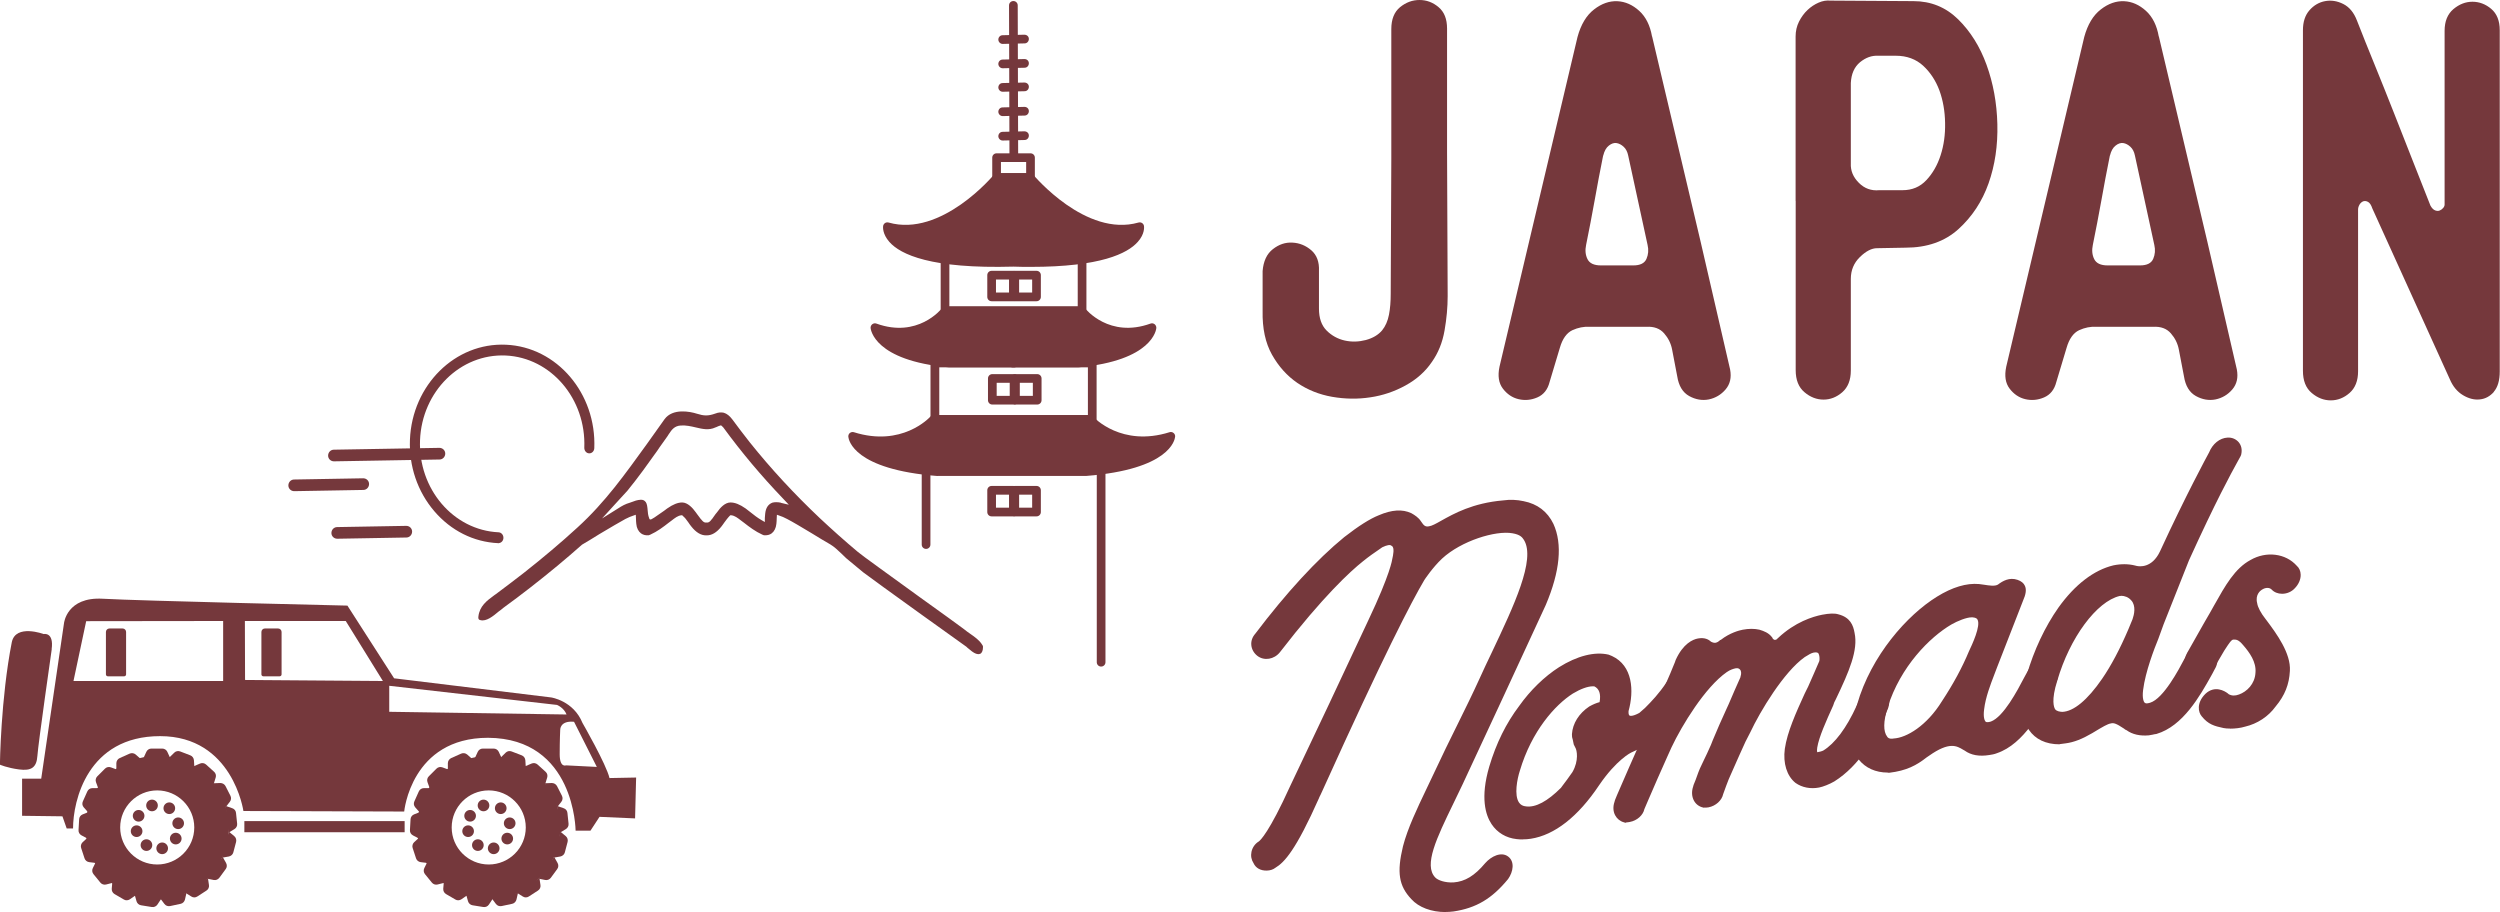<?xml version="1.0" encoding="UTF-8"?>
<svg xmlns="http://www.w3.org/2000/svg" id="Laag_3" data-name="Laag 3" viewBox="0 0 287.48 104.88">
  <defs>
    <style>
      .cls-1 {
        fill: #75383c;
      }
    </style>
  </defs>
  <g>
    <g>
      <g>
        <path class="cls-1" d="M167.84,90.12c-2.45,5.2-4.83,9.19-3.06,11.04.41.43,1.36.73,2.38.67,1.43-.11,2.58-.8,3.88-2.33.61-.69,1.56-1.17,2.18-.71.61.46.41,1.44-.07,2.12-1.9,2.31-3.67,3.23-6.05,3.59-1.84.22-3.6-.27-4.56-1.33-1.22-1.31-1.63-2.63-.88-5.76.68-2.65,2.38-5.82,3.4-8.04,2.04-4.38,3.81-7.73,5.37-11.13,2.79-6.15,6.87-13.44,5.1-16.3-.2-.31-.48-.74-1.56-.92-2.11-.36-6.12.92-8.36,3-1.16,1.08-2.11,2.54-2.11,2.54-3.74,6.31-12.1,25.11-12.1,25.06-2.65,5.96-3.94,7.34-4.9,7.9-.27.21-.54.28-.82.28-.54,0-1.02-.2-1.22-.67-.48-.68-.2-1.63.48-2.04.2-.14,1.22-.95,3.74-6.52,2.99-6.27,5.98-12.62,8.98-19.05,2.65-5.58,2.79-7.18,2.79-7.17.34-1.39,0-1.7-.2-1.82-.2-.19-.54-.29-1.43.12-.54.39-1.29.85-2.31,1.68-1.97,1.57-5.17,4.77-9.59,10.5-.54.69-1.5.84-2.11.36-.61-.47-.82-1.36-.2-2.04,3.6-4.77,7.14-8.58,10.2-11.09,1.43-1.11,2.79-2.03,3.88-2.46,1.36-.59,2.52-.7,3.47-.25.41.23.75.47.95.79.27.38.54.9,1.29.75,1.16-.13,3.47-2.54,8.5-2.98.02,0,.05,0,.07,0,.68-.1,1.43-.07,2.18.09,1.56.31,2.58,1.17,3.2,2.43.95,2.09.82,5.04-.88,9.05-3.2,6.94-6.39,13.83-9.59,20.67Z"></path>
        <path class="cls-1" d="M166.23,104.88c-1.63,0-3.09-.54-3.94-1.49-1.44-1.53-1.68-3.06-.96-6.07.54-2.09,1.66-4.41,2.64-6.47.28-.58.55-1.13.78-1.64,1.03-2.21,1.97-4.13,2.89-5.98.88-1.78,1.71-3.47,2.48-5.16.46-1.02.96-2.08,1.47-3.14,2.47-5.22,5.03-10.61,3.65-12.84-.19-.29-.4-.61-1.33-.77-1.93-.34-5.87.87-8.08,2.91-1.11,1.04-2.05,2.47-2.05,2.48-1.46,2.47-4.68,8.66-11.65,24.08-.22.48-.34.76-.44.93h.01c-2.69,6.06-4.01,7.45-5.03,8.06-.27.21-.6.32-.99.33-.73.02-1.28-.3-1.53-.85-.25-.38-.34-.84-.24-1.31.11-.5.41-.93.84-1.19.16-.11,1.18-1.01,3.61-6.37,2.89-6.06,5.91-12.47,8.98-19.05,2.56-5.39,2.75-7,2.76-7.06.1-.42.28-1.31-.04-1.49l-.06-.04c-.15-.14-.5-.08-1.05.18-.09.07-.24.17-.4.28-.48.33-1.09.74-1.84,1.35-1.42,1.13-4.54,3.98-9.53,10.44-.66.83-1.81,1.02-2.59.42-.4-.31-.66-.76-.7-1.25-.04-.46.12-.92.45-1.29,3.55-4.69,7.09-8.55,10.24-11.12,1.66-1.29,2.96-2.11,3.97-2.51,1.49-.64,2.71-.72,3.74-.24.41.23.83.51,1.09.91l.07.1c.26.38.43.59.87.5.33-.04.8-.3,1.4-.64,1.45-.81,3.63-2.04,7.14-2.34.78-.11,1.57-.08,2.34.09,1.59.31,2.74,1.19,3.43,2.61,1.06,2.33.76,5.46-.88,9.33-3.4,7.38-6.54,14.14-9.59,20.68h0c-.35.75-.7,1.47-1.04,2.16-1.92,3.96-3.43,7.08-2.08,8.49.31.33,1.14.62,2.11.57,1.32-.1,2.41-.76,3.63-2.21.72-.82,1.86-1.35,2.64-.77.78.58.6,1.74,0,2.59-1.86,2.27-3.68,3.34-6.28,3.73-.31.04-.62.06-.92.06ZM173.2,60.61c.3,0,.57.02.82.06,1.22.2,1.56.72,1.78,1.06,1.59,2.56-1.05,8.13-3.6,13.51-.5,1.06-1,2.11-1.46,3.13-.78,1.7-1.61,3.38-2.49,5.17-.91,1.85-1.85,3.76-2.88,5.96-.23.5-.5,1.06-.78,1.65-.97,2.02-2.08,4.32-2.6,6.33-.74,3.09-.31,4.26.8,5.44.87.97,2.5,1.43,4.27,1.22,2.44-.37,4.08-1.34,5.83-3.47.38-.55.54-1.32.13-1.63-.43-.32-1.21.09-1.72.66-1.35,1.6-2.58,2.34-4.11,2.45-1.08.05-2.15-.25-2.65-.78-1.68-1.75-.15-4.9,1.96-9.26.34-.69.68-1.41,1.03-2.15,3.05-6.53,6.19-13.29,9.59-20.66,1.56-3.67,1.86-6.63.88-8.76-.6-1.23-1.56-1.96-2.95-2.24-.7-.15-1.41-.18-2.06-.09h-.09c-3.36.3-5.47,1.49-6.86,2.27-.69.39-1.19.67-1.63.72-.87.17-1.27-.4-1.54-.78l-.07-.1c-.19-.29-.53-.51-.84-.69-.81-.38-1.86-.3-3.16.27-.96.38-2.2,1.17-3.8,2.42-3.1,2.54-6.6,6.35-10.14,11.02-.23.25-.32.52-.3.8.03.29.19.57.44.77.48.37,1.21.23,1.63-.3,5.03-6.51,8.2-9.41,9.64-10.55.77-.62,1.39-1.04,1.88-1.38.16-.11.31-.21.45-.31.89-.42,1.44-.45,1.83-.12.51.32.62,1.01.33,2.17-.01.13-.25,1.83-2.81,7.24-3.07,6.58-6.09,12.99-8.98,19.05-2.28,5.05-3.39,6.34-3.85,6.66-.29.17-.48.45-.54.76-.06.29,0,.57.15.8l.03.06c.17.39.6.46.91.47.23,0,.43-.07.61-.21.91-.54,2.17-1.87,4.79-7.76l.11-.26h0c.07-.16.18-.39.31-.68,5.61-12.4,9.54-20.53,11.69-24.16.05-.07,1-1.52,2.17-2.62,2.1-1.95,5.59-3.15,7.84-3.15Z"></path>
      </g>
      <g>
        <path class="cls-1" d="M192.59,82.17c-1.36,1.62-2.79,2.83-4.22,3.64-.32.15-.63.3-.95.44,0,0-1.7.78-3.81,3.87-2.31,3.46-4.96,5.6-7.62,6-.48.07-1.02.09-1.56.03-2.38-.26-4.42-2.58-2.86-7.89.75-2.48,1.84-4.81,3.4-6.88,1.29-1.82,2.92-3.37,4.49-4.37,2.04-1.28,3.94-1.75,5.44-1.4.11.05.23.1.34.14,2.45,1.13,2.18,4.23,1.7,5.95,0,.07-.27,1.68,1.77.56.23-.2.45-.4.68-.6.75-.75,1.63-1.66,2.52-2.98.54-.78,1.5-1.03,2.18-.68.54.37.68,1.3.07,2.1-.48.7-1.02,1.49-1.56,2.06ZM183.41,78.6c-.68-.09-1.63.21-2.72.87-2.18,1.38-4.9,4.52-6.26,9.07-.41,1.28-1.02,4.37,1.02,4.54,1.22.16,2.65-.61,4.28-2.24.41-.54.88-1.17,1.36-1.86.82-1.43.61-2.76.34-3.19-.05-.08-.09-.17-.14-.25-.05-.22-.09-.44-.14-.66-.07-.12-.07-.33-.07-.46.07-1.1.75-2.16,1.84-2.89.54-.3.95-.44,1.29-.5.48-2.05-.75-2.39-.82-2.44Z"></path>
        <path class="cls-1" d="M175.11,96.53c-.23,0-.47-.01-.71-.04-1.21-.13-2.23-.74-2.88-1.72-.7-1.05-1.31-3.05-.27-6.61.81-2.71,1.94-4.99,3.45-6.99,1.27-1.79,2.9-3.38,4.58-4.45,2.07-1.3,4.1-1.82,5.7-1.44l.39.16c2.38,1.1,2.55,3.99,1.9,6.33-.03.39.08.49.11.51.04.03.3.15,1.13-.3l.65-.57c.77-.77,1.61-1.65,2.46-2.92.63-.9,1.75-1.24,2.61-.8.36.24.57.59.63,1.01.08.53-.08,1.11-.45,1.6-.46.69-1.02,1.48-1.58,2.08-1.36,1.62-2.81,2.87-4.3,3.71l-.98.46s-1.66.8-3.67,3.75c-2.41,3.61-5.12,5.73-7.85,6.15-.3.05-.62.07-.94.07ZM183.9,75.84c-1.23,0-2.72.5-4.25,1.47-1.58,1.01-3.18,2.58-4.39,4.28-1.47,1.94-2.56,4.16-3.35,6.78-.97,3.3-.44,5.1.18,6.03.69,1.03,1.68,1.34,2.39,1.42.5.05,1.02.04,1.48-.03,2.53-.39,5.08-2.41,7.38-5.86,2.14-3.13,3.88-3.96,3.95-3.99l.95-.44c1.4-.79,2.79-1.99,4.1-3.55h.01c.53-.58,1.07-1.35,1.53-2.04.27-.35.39-.74.33-1.09-.04-.23-.15-.42-.31-.53-.52-.26-1.28,0-1.7.6-.88,1.31-1.74,2.22-2.55,3.03l-.76.66c-.84.46-1.45.56-1.86.29-.22-.15-.48-.47-.41-1.16v-.08c.21-.72,1.07-4.36-1.5-5.55l-.33-.14c-.27-.06-.57-.09-.87-.09ZM175.78,93.44c-.12,0-.24,0-.36-.02-.57-.05-1.02-.3-1.32-.75-.86-1.28-.14-3.75.02-4.23,1.41-4.72,4.23-7.88,6.4-9.26,1.16-.7,2.18-1.01,2.95-.92h.1s.05.05.05.05c.94.45,1.27,1.44.96,2.8l-.05.22-.22.04c-.34.06-.73.21-1.19.46-.98.66-1.6,1.62-1.66,2.62,0,.05,0,.23.03.28l.03.09.13.61.11.2c.36.56.5,2.04-.34,3.52-.43.63-.85,1.18-1.22,1.68l-.16.21c-1.62,1.62-3,2.39-4.24,2.39ZM183.17,78.92c-.59,0-1.4.29-2.3.83-2.06,1.31-4.75,4.33-6.1,8.88-.31.96-.67,2.8-.1,3.65.18.27.45.42.82.45,1.1.14,2.45-.58,4.01-2.14l.13-.18c.37-.49.78-1.03,1.19-1.63.76-1.33.51-2.53.33-2.81l-.18-.36-.13-.62c-.08-.19-.08-.42-.08-.57.08-1.23.8-2.38,1.99-3.18.45-.25.84-.41,1.19-.5.17-.94-.04-1.55-.62-1.82h0s-.1,0-.14,0Z"></path>
      </g>
      <g>
        <path class="cls-1" d="M216.66,81.67c-.09.24-.18.49-.27.73-.88,1.87-2.65,5.33-5.64,7.2-.54.31-1.22.58-1.63.66-.88.17-1.77,0-2.45-.47-.88-.71-1.29-2.06-1.09-3.59.27-1.89,1.29-4.13,2.24-6.22.14-.3.27-.53.41-.83.61-1.41,1.09-2.46,1.29-2.97.07-.35.07-.83-.14-1.2-.2-.23-.48-.32-.88-.24-.34.07-.68.27-1.16.57-2.52,1.78-5.24,6.33-6.39,8.8-.18.35-.36.71-.54,1.06,0,0-1.29,2.84-1.7,3.8-.27.53-.88,2.28-.88,2.28-.14.64-.75,1.17-1.43,1.3-.2.04-.41.01-.48.02-.82-.18-1.22-1.06-.88-2.01,0-.07.07-.22.27-.73.2-.58.41-1.17.68-1.69.2-.45.61-1.21,1.09-2.32.07-.17.14-.34.2-.52.48-1.18,1.02-2.37,1.56-3.57.07-.15.14-.3.2-.45.48-1.11.95-2.23,1.43-3.27,0-.02,0-.05,0-.07.14-.37.14-.84-.14-1.13-.2-.23-.48-.32-.82-.25-.34.07-.75.21-1.16.5-2.58,1.79-5.3,6.32-6.46,8.78-.16.35-.32.69-.48,1.04-.88,1.93-2.11,4.81-2.65,6.07-.14.64-.75,1.16-1.43,1.28-.2.04-.41.07-.48.02-.82-.19-1.22-1.07-.88-1.95,0-.14.07-.28,2.04-4.79,1.43-3.18,3.33-7.55,4.35-9.92.48-1.18.61-1.48.61-1.54.75-1.64,1.7-2.16,2.31-2.28.54-.1.95.02,1.22.31.27.15.54.23.82.18.34-.07.61-.32.61-.32.02,0,.05,0,.07-.01.88-.72,1.84-1.04,2.45-1.16.68-.13,1.29-.12,1.77,0,.54.17.95.36,1.22.71.07.06.07.12.07.12.2.3.48.38.68.34.27-.05.48-.23.48-.23,0-.02,0-.05,0-.07,1.9-1.8,3.88-2.39,4.9-2.59.68-.13,1.29-.18,1.7-.06,1.22.31,1.5,1.07,1.63,1.86.41,1.89-.61,4.26-2.11,7.41-.14.23-.27.53-.34.81-.82,1.79-1.63,3.58-1.84,4.84,0,0-.14.71.14.93.07.05.2.03.41-.01.2-.04.41-.08.61-.19,1.84-1.1,3.2-3.54,4.01-5.33.16-.3.32-.6.48-.91.27-.53.61-.93,1.16-1.04.27-.05.54-.03.75.06.75.34.95,1.32.48,2.22Z"></path>
        <path class="cls-1" d="M187,94.61c-.09,0-.18-.01-.26-.05-.44-.12-.8-.41-1.01-.81-.24-.45-.26-1-.08-1.53.02-.18.2-.59,1.69-4l.38-.86c1.48-3.29,3.41-7.73,4.35-9.92l.37-.9c.14-.34.21-.49.22-.56l.03-.09c.86-1.89,1.97-2.36,2.56-2.47.76-.14,1.23.11,1.5.37.22.11.39.15.54.12.19-.04.39-.18.44-.24l.07-.07.08-.02c1.04-.81,2.11-1.09,2.53-1.17.68-.13,1.34-.13,1.91,0,.53.16,1.04.36,1.4.81.07.06.11.14.13.21.11.13.22.17.3.15.08-.02.15-.05.2-.08v-.03l.11-.1c1.96-1.85,4.01-2.47,5.07-2.68.83-.16,1.44-.18,1.86-.05,1.38.35,1.72,1.27,1.87,2.13.43,1.99-.61,4.41-2.14,7.61-.15.26-.26.52-.32.75-.81,1.8-1.63,3.6-1.83,4.82-.04.2-.04.44,0,.55.05,0,.1-.02.15-.03.18-.04.36-.07.52-.15,1.35-.81,2.69-2.6,3.86-5.17l.48-.92c.23-.45.63-1.07,1.39-1.21.36-.07.7-.03.96.09.38.17.68.5.82.92.18.53.12,1.17-.18,1.75l-.26.71c-1.09,2.3-2.86,5.54-5.78,7.37-.57.33-1.29.61-1.75.7-.98.19-1.96,0-2.71-.53-1-.8-1.45-2.26-1.23-3.92.28-1.94,1.29-4.17,2.27-6.32.07-.15.14-.29.21-.43.07-.13.13-.25.2-.4.25-.57.47-1.08.67-1.52.28-.64.5-1.13.62-1.43.05-.29.02-.64-.1-.87-.08-.09-.21-.16-.54-.1-.28.05-.59.24-1.04.52-2.41,1.71-5.12,6.22-6.26,8.65l-.55,1.07s-1.29,2.83-1.69,3.78c-.27.52-.87,2.24-.88,2.26-.15.72-.85,1.36-1.69,1.52-.17.03-.32.03-.43.03h-.07s-.07.01-.07.01l-.05-.02c-.45-.1-.83-.38-1.05-.79-.25-.46-.29-1.05-.09-1.63.01-.1.06-.21.17-.48l.12-.3c.2-.57.41-1.17.69-1.72.06-.13.15-.31.25-.53.21-.43.5-1.03.82-1.77l.2-.51c.48-1.18,1.03-2.39,1.56-3.56l.27-.59c.45-1.05.9-2.1,1.35-3.09l.02-.11c.09-.25.11-.59-.06-.78-.09-.1-.22-.2-.5-.15-.25.05-.63.16-1.03.44-2.48,1.73-5.16,6.12-6.35,8.65l-.47,1.04c-.69,1.5-1.59,3.61-2.2,5.01l-.45,1.05c-.14.69-.84,1.33-1.68,1.48-.15.03-.29.05-.41.05ZM193.33,76.14c-.02.09-.08.25-.26.67l-.37.9c-.94,2.19-2.88,6.64-4.36,9.93l-.37.85c-1.27,2.9-1.61,3.68-1.64,3.81l-.02.11c-.14.35-.13.72.03,1.02.13.24.35.41.62.48l.08.02c.07,0,.18-.03.26-.04.57-.1,1.05-.53,1.16-1.02l.47-1.11c.6-1.4,1.51-3.52,2.2-5.02l.48-1.04c1.22-2.6,3.98-7.12,6.58-8.92.39-.27.84-.46,1.29-.55.58-.12.94.13,1.14.36.38.39.36.99.22,1.41l-.03.15c-.46,1-.91,2.07-1.37,3.13l-.26.58c-.54,1.18-1.09,2.39-1.56,3.55l-.2.51c-.33.77-.63,1.37-.84,1.81-.1.21-.19.38-.25.52-.27.52-.47,1.1-.67,1.67l-.13.32c-.08.19-.12.29-.13.34l-.02.08c-.14.4-.13.81.03,1.11.12.22.31.37.56.44.03,0,.06,0,.1,0,.08,0,.19,0,.28-.01.57-.11,1.05-.54,1.16-1.03.04-.11.63-1.82.91-2.36.39-.93,1.68-3.76,1.69-3.78l.55-1.07c1.21-2.59,3.95-7.11,6.5-8.92.53-.33.89-.54,1.29-.62.52-.1.91.01,1.21.35l.04.06c.3.54.22,1.18.17,1.43-.14.37-.36.87-.65,1.52-.19.44-.42.95-.67,1.53-.07.16-.14.3-.21.43-.07.13-.13.26-.2.4-.96,2.11-1.95,4.28-2.22,6.13-.19,1.42.17,2.64.96,3.28.58.41,1.38.56,2.17.41.38-.07,1.04-.34,1.53-.62,2.76-1.73,4.46-4.85,5.5-7.05l.28-.74c.22-.42.28-.87.15-1.23-.08-.24-.25-.43-.47-.52-.14-.06-.34-.08-.55-.04-.37.07-.64.33-.92.86l-.48.91c-1.24,2.71-2.63,4.56-4.14,5.46-.27.14-.51.19-.72.23-.26.05-.49.1-.69-.06-.4-.32-.3-1.04-.26-1.26.21-1.3,1.05-3.14,1.86-4.92.07-.33.26-.68.36-.85,1.45-3.05,2.45-5.37,2.07-7.16-.14-.84-.41-1.36-1.38-1.6-.32-.1-.84-.08-1.55.06-.96.19-2.82.75-4.62,2.4v.08l-.12.1s-.28.23-.63.3c-.3.06-.72-.04-1.03-.49l-.06-.09v-.02c-.19-.25-.5-.42-1.05-.59-.44-.1-1.02-.1-1.6.01-.38.07-1.36.33-2.3,1.09l-.13.07c-.13.1-.38.28-.7.34-.33.06-.67,0-1.05-.22l-.08-.06c-.2-.22-.51-.29-.91-.21-.36.07-1.29.41-2.05,2.04Z"></path>
      </g>
      <g>
        <path class="cls-1" d="M235.77,79c-1.22,2.35-3.2,6.24-6.26,7.27-.27.11-.54.16-.82.2-1.02.17-1.9.04-2.58-.45-.82-.47-1.77-1.33-4.49.58-.09.06-.18.12-.27.18-1.02.8-2.11,1.47-4.15,1.71-1.29.04-2.45-.42-3.2-1.37-.88-1.26-.95-3.29-.14-6.03,1.56-5.47,5.64-10.11,9.04-12.21,1.7-1.05,3.26-1.52,4.62-1.41.75.08,1.77.39,2.38.02.68-.52,1.29-.75,1.97-.51.82.28.88.89.41,1.98-1,2.56-1.99,5.11-2.99,7.68-.48,1.3-1.29,3.13-1.5,4.87-.14,1.04.07,1.55.34,1.78.2.1.48.13.88,0,1.63-.61,3.26-3.78,4.08-5.33.14-.25.27-.49.41-.74.41-.74,1.29-1.14,2.04-.84.68.31.95,1.23.54,1.96-.11.22-.23.44-.34.66ZM226.86,70.66c-.68-.09-1.97.47-2.65.86-2.79,1.64-6.05,5.17-7.48,9.72-.75,2.45-.27,3.31,0,3.67.2.37.68.42,1.09.34,1.5-.08,3.94-1.47,5.78-4.45,1.56-2.38,2.52-4.31,3.13-5.77,1.16-2.44,1.7-4.3.14-4.37Z"></path>
        <path class="cls-1" d="M217.08,88.84c-1.4,0-2.57-.53-3.34-1.5-.97-1.39-1.04-3.51-.19-6.33,1.62-5.65,5.78-10.3,9.19-12.4,1.76-1.09,3.39-1.58,4.83-1.45.19.02.38.05.59.08.58.09,1.23.2,1.59-.02.54-.41,1.32-.87,2.26-.54.42.15.7.37.84.69.19.42.12.96-.23,1.74-.99,2.54-1.99,5.1-2.99,7.67-.09.24-.19.51-.3.79-.45,1.17-1.01,2.63-1.17,3.99-.13.97.07,1.33.19,1.45.08.03.25.07.59-.04,1.45-.54,3.05-3.57,3.81-5.03l.48-.88c.5-.91,1.59-1.35,2.47-.99.41.19.71.53.86.98.16.48.11,1.02-.14,1.47l-.41.79c-1.21,2.33-3.25,6.24-6.38,7.3-.29.12-.6.17-.87.21-1.16.19-2.11.02-2.84-.51l-.16-.09c-.75-.45-1.59-.97-3.93.68l-.28.19c-1.16.91-2.3,1.53-4.3,1.77-.06,0-.11,0-.17,0ZM227.13,67.81c-1.2,0-2.55.46-4.03,1.37-3.3,2.03-7.33,6.53-8.89,12.01-.77,2.58-.74,4.56.09,5.74.65.82,1.69,1.26,2.91,1.22,2.01-.24,3.05-.94,3.95-1.64l.29-.2c2.69-1.9,3.84-1.2,4.67-.7l.18.11c.6.44,1.39.57,2.36.41.26-.04.5-.08.74-.18,2.89-.98,4.84-4.73,6.01-6.98l.41-.8c.16-.3.2-.63.1-.93-.09-.26-.26-.46-.48-.56-.55-.22-1.26.08-1.6.7l-.48.87c-.87,1.65-2.48,4.72-4.19,5.36-.47.15-.84.15-1.15,0l-.07-.04c-.44-.37-.59-1.07-.46-2.09.17-1.44.75-2.95,1.21-4.15.11-.28.21-.54.3-.79,1-2.57,2-5.13,2.99-7.68.26-.59.33-.98.23-1.21-.02-.05-.09-.2-.43-.32-.51-.18-.99-.04-1.65.46-.61.37-1.39.24-2.08.13-.19-.03-.37-.06-.54-.08-.12,0-.25-.02-.38-.02ZM217.48,85.63c-.47,0-.86-.19-1.05-.55-.58-.76-.6-2.06-.03-3.94,1.54-4.91,5.07-8.41,7.63-9.91.63-.36,2.02-1.01,2.86-.91.51.03.88.22,1.09.58.43.72.16,1.96-.94,4.28-.77,1.85-1.84,3.81-3.15,5.82-1.89,3.06-4.4,4.52-6.05,4.6-.12.02-.24.03-.35.03ZM226.7,70.99c-.55,0-1.6.41-2.32.83-2.45,1.44-5.84,4.8-7.32,9.53-.5,1.63-.51,2.76-.05,3.36.17.3.62.24.75.21,1.47-.08,3.8-1.45,5.55-4.29,1.3-1.97,2.34-3.9,3.1-5.73.35-.74,1.4-2.96.98-3.66-.03-.06-.13-.22-.55-.25h-.03s-.07,0-.11,0Z"></path>
      </g>
      <g>
        <path class="cls-1" d="M246.1,79.3c-.14,1.03.07,1.63.34,1.8.2.18.48.16.88.05,1.63-.5,3.33-3.62,4.15-5.18.14-.24.27-.47.41-.71.41-.71,1.29-1.04,2.04-.68.68.43.95,1.3.54,2.07,0,0-.2.35-.34.63-1.22,2.18-3.2,5.91-6.26,6.8-.27.03-.54.12-.82.15-.95.09-1.77-.1-2.38-.57-.07,0-.14-.05-.2-.11-.95-.64-1.36-.8-1.84-.68-.41.05-.95.38-2.24,1.15-1.02.6-1.97,1-2.92,1.13-.23.03-.45.06-.68.09-1.43,0-2.52-.53-3.2-1.51-.95-1.29-1.02-3.31-.2-6.02.82-2.84,2.11-5.55,3.6-7.66,1.84-2.56,3.94-4.2,6.12-4.71.75-.15,1.56-.17,2.31.02.07.02.14.03.2.05.61.14,2.11.13,3.06-1.86,3.2-6.95,5.64-11.36,5.64-11.37.34-.84,1.02-1.49,1.84-1.53.82-.04,1.43.62,1.22,1.51,0,.21-1.77,2.83-5.98,12.12-.97,2.45-1.95,4.91-2.92,7.38-.2.56-.41,1.12-.61,1.69-.41.99-1.5,3.75-1.77,5.95ZM245.35,68.84c-.41-.5-1.09-.7-1.63-.64-2.79.65-5.98,4.81-7.48,9.99-.75,2.35-.41,3.25-.2,3.56.27.37.75.44,1.09.46,1.84-.05,3.67-2.18,4.9-3.96,1.43-2.07,2.52-4.5,3.06-5.78.16-.38.32-.76.48-1.14.27-.78.41-1.81-.2-2.5Z"></path>
        <path class="cls-1" d="M236.83,85.59c-1.58,0-2.78-.58-3.52-1.66-1.01-1.37-1.1-3.49-.25-6.31.81-2.82,2.11-5.58,3.65-7.76,1.89-2.64,4.07-4.31,6.32-4.85.88-.18,1.73-.17,2.48.02l.2.05c.28.06,1.74.29,2.67-1.67,3.01-6.53,5.38-10.89,5.64-11.37.41-1.01,1.23-1.67,2.13-1.72.51-.03.97.17,1.28.53.31.37.41.85.3,1.37-.01.13-.1.28-.43.87-.75,1.36-2.49,4.53-5.58,11.33-.97,2.44-1.94,4.9-2.92,7.36l-.61,1.68c-.44,1.07-1.49,3.77-1.75,5.88h0c-.13,1.02.1,1.42.19,1.47.11.09.23.11.61,0,1.55-.47,3.34-3.89,3.93-5.01l.41-.72c.51-.89,1.6-1.25,2.48-.82.89.56,1.17,1.65.7,2.54,0,.01-.2.35-.33.62l-.16.29c-1.29,2.31-3.24,5.79-6.3,6.69-.19.02-.31.05-.43.08-.15.03-.3.06-.45.08-1.01.09-1.89-.11-2.55-.59-.13-.04-.23-.12-.29-.18-.91-.61-1.21-.69-1.52-.6-.36.05-.91.37-2,1.03l-.15.09c-1.14.67-2.11,1.05-3.05,1.17l-.68.09ZM244.26,65.56c-.35,0-.72.04-1.09.11-2.07.49-4.12,2.08-5.91,4.58-1.5,2.12-2.76,4.8-3.55,7.55-.79,2.61-.73,4.53.15,5.72.63.91,1.61,1.37,2.92,1.37l.63-.09c.85-.12,1.74-.46,2.8-1.09l.15-.09c1.25-.75,1.77-1.06,2.23-1.11.6-.16,1.13.1,2.07.74.03.02.04.04.06.05h.06s.11.08.11.08c.54.42,1.25.59,2.14.5.12-.01.24-.04.36-.07.15-.03.3-.07.45-.08,2.74-.8,4.6-4.15,5.84-6.36l.15-.27c.13-.27.34-.64.34-.64.3-.58.13-1.26-.43-1.62-.53-.26-1.23-.02-1.56.56l-.41.71c-1.07,2.04-2.7,4.83-4.34,5.33-.43.11-.86.19-1.21-.12-.41-.26-.59-1.04-.45-2.1.26-2.11,1.23-4.69,1.79-6.04l.61-1.67c.98-2.48,1.95-4.94,2.93-7.39,3.11-6.84,4.86-10.03,5.61-11.39.17-.31.31-.57.35-.66h0c.07-.33.02-.61-.15-.82-.17-.2-.44-.3-.72-.29-.61.03-1.19.51-1.51,1.26v.02l-.05.09c-.26.47-2.63,4.81-5.62,11.33-1.16,2.43-3.07,2.13-3.45,2.05l-.21-.05c-.34-.09-.7-.13-1.08-.13ZM244.75,83.35h0ZM237.13,82.55c-.44-.03-1.02-.12-1.37-.6-.34-.51-.57-1.58.15-3.87,1.51-5.23,4.76-9.53,7.73-10.22.77-.09,1.52.21,1.97.75.78.88.5,2.15.27,2.83l-.48,1.16c-1,2.34-2.04,4.31-3.09,5.84-1.85,2.68-3.59,4.06-5.17,4.1ZM243.91,68.53c-.05,0-.11,0-.15,0-2.66.62-5.76,4.81-7.19,9.74-.73,2.29-.37,3.09-.25,3.28.17.24.53.29.82.31,1.3-.04,2.9-1.35,4.59-3.81,1.03-1.5,2.05-3.42,3.03-5.72l.47-1.14c.18-.52.41-1.51-.14-2.14h-.01c-.3-.38-.78-.54-1.18-.54Z"></path>
      </g>
      <g>
        <path class="cls-1" d="M260.24,71.39c1.09,1.47,2.86,3.76,2.72,5.73-.07,1.36-.48,2.59-1.56,3.9-.75,1.03-1.9,1.87-3.33,2.2-.75.23-1.77.28-2.31.17-1.02-.22-1.63-.39-2.31-1.23-.34-.39-.48-1.26.41-2.13,1.09-1.02,2.24.08,2.24.08.54.31,1.09.22,1.5.07,1.09-.38,2.04-1.43,2.11-2.79.14-1.36-.75-2.56-1.5-3.42-.61-.73-.95-.78-1.43-.76-.41.09-.61.37-1.29,1.42-.39.66-.77,1.31-1.16,1.97-.27.56-.95.94-1.56.92-.68.05-1.16-.46-1.22-1.07-.07-.33.07-.89.27-1.24.07-.08,2.04-3.61,2.04-3.61,1.77-2.96,2.92-5.74,5.1-6.91,1.77-1.01,3.81-.63,4.9.59.61.54.41,1.49-.2,2.11-.61.68-1.7.69-2.18.16-.48-.47-1.16-.32-1.56-.03-.34.21-.95.84-.68,1.92.07.54.54,1.34,1.02,1.94Z"></path>
        <path class="cls-1" d="M256.44,83.78c-.29,0-.55-.02-.75-.06-1.07-.23-1.76-.42-2.51-1.35-.4-.46-.63-1.54.43-2.59,1.08-1.01,2.22-.31,2.55-.06.04.03.09.07.13.11.34.19.73.2,1.18.03.9-.32,1.82-1.21,1.89-2.49.12-1.25-.69-2.35-1.41-3.18-.56-.67-.81-.65-1.16-.64-.2.05-.35.23-1.02,1.27l-1.15,1.96c-.31.65-1.11,1.11-1.87,1.08-.78.04-1.45-.53-1.55-1.37-.09-.42.1-1.07.32-1.45l.04-.06c.08-.13,1.35-2.39,1.77-3.13.11-.19.18-.32.24-.42h0c.37-.62.71-1.23,1.04-1.82,1.28-2.28,2.38-4.25,4.19-5.22,1.81-1.04,4.04-.76,5.31.67.28.24.44.6.45,1.02.02.54-.24,1.12-.67,1.56-.36.4-.9.64-1.47.64h0c-.48,0-.92-.18-1.2-.49-.35-.34-.89-.14-1.12.02-.15.09-.8.56-.54,1.56.06.45.44,1.16.96,1.81l.13.17c1.12,1.5,2.8,3.77,2.67,5.8-.08,1.55-.58,2.82-1.64,4.09-.84,1.16-2.1,1.99-3.52,2.32-.52.16-1.16.23-1.7.23ZM254.88,79.93c-.25,0-.53.09-.8.34-.72.71-.63,1.38-.39,1.66.62.77,1.16.91,2.13,1.12.47.09,1.43.06,2.14-.16,1.29-.29,2.4-1.03,3.16-2.08.97-1.17,1.43-2.31,1.5-3.71.12-1.78-1.47-3.93-2.53-5.35l-.12-.16c-.47-.6-1.01-1.47-1.09-2.11-.28-1.09.28-1.9.84-2.25.53-.37,1.39-.51,1.98.08.16.18.42.28.71.28h0c.37,0,.73-.16.97-.43.31-.32.5-.72.49-1.07,0-.23-.09-.42-.25-.56-1.08-1.21-2.96-1.43-4.5-.55-1.64.88-2.7,2.77-3.93,4.96-.33.59-.68,1.21-1.05,1.83l-.23.41c-1.42,2.54-1.73,3.07-1.81,3.2-.17.3-.28.77-.23,1,.05.44.36.83.87.8.53.02,1.07-.3,1.28-.72l1.17-1.99c.67-1.04.94-1.46,1.52-1.58.67-.04,1.1.09,1.76.87.81.93,1.72,2.18,1.57,3.67-.08,1.58-1.23,2.69-2.33,3.08-.65.24-1.25.21-1.78-.09l-.28-.16.02-.04c-.18-.12-.46-.27-.78-.27Z"></path>
      </g>
    </g>
    <g>
      <path class="cls-1" d="M5.95,74.65s-1.56,10.89-1.65,12.27c-.09,1.37-.73,1.74-2.11,1.56-1.37-.18-2.2-.55-2.2-.55,0,0,.09-7.6,1.37-14.1.46-2.11,3.66-.92,3.66-.92,0,0,1.19-.27.92,1.74Z"></path>
      <path class="cls-1" d="M30.45,72.27h1.53c.22,0,.4.18.4.4v4.88c0,.12-.1.22-.22.22h-1.88c-.12,0-.22-.1-.22-.22v-4.88c0-.22.18-.4.4-.4Z"></path>
      <path class="cls-1" d="M12.57,72.27h1.53c.22,0,.4.18.4.4v4.88c0,.12-.1.22-.22.22h-1.88c-.12,0-.22-.1-.22-.22v-4.88c0-.22.18-.4.4-.4Z"></path>
      <g>
        <path class="cls-1" d="M19.59,87.19h-3.1l.34-.74c.11-.23.33-.37.58-.37h1.25c.25,0,.48.15.58.37l.34.74Z"></path>
        <path class="cls-1" d="M22.36,88.23l-2.9-1.11.58-.57c.18-.18.45-.23.68-.14l1.17.45c.23.09.39.31.41.56l.05.81Z"></path>
        <path class="cls-1" d="M24.57,90.2l-2.31-2.08.75-.32c.23-.1.5-.05.68.11l.93.84c.19.17.26.43.18.67l-.24.78Z"></path>
        <path class="cls-1" d="M25.93,92.83l-1.41-2.76.81-.03c.25,0,.48.13.6.35l.57,1.12c.11.22.09.49-.07.69l-.5.64Z"></path>
        <path class="cls-1" d="M26.26,95.77l-.32-3.09.77.26c.24.08.41.29.43.54l.13,1.24c.03.25-.1.49-.31.62l-.7.42Z"></path>
        <path class="cls-1" d="M25.51,98.63l.8-3,.63.52c.19.16.27.42.21.66l-.32,1.21c-.06.24-.27.42-.51.47l-.8.14Z"></path>
        <path class="cls-1" d="M23.78,101.04l1.82-2.51.4.71c.12.22.11.49-.04.69l-.74,1.01c-.15.2-.4.3-.65.25l-.8-.16Z"></path>
        <path class="cls-1" d="M21.31,102.66l2.6-1.69.12.81c.04.25-.08.5-.29.63l-1.05.68c-.21.14-.48.14-.69,0l-.69-.43Z"></path>
        <path class="cls-1" d="M18.42,103.3l3.03-.65-.18.79c-.06.24-.25.44-.49.49l-1.22.26c-.25.05-.5-.04-.65-.24l-.49-.65Z"></path>
        <path class="cls-1" d="M15.49,102.85l3.06.49-.45.68c-.14.21-.39.32-.64.28l-1.24-.2c-.25-.04-.45-.22-.52-.46l-.22-.78Z"></path>
        <path class="cls-1" d="M12.92,101.39l2.69,1.55-.67.47c-.21.14-.48.16-.69.03l-1.08-.63c-.22-.13-.34-.37-.32-.62l.07-.81Z"></path>
        <path class="cls-1" d="M11.04,99.1l1.95,2.41-.79.2c-.24.06-.5-.02-.66-.22l-.79-.97c-.16-.2-.19-.46-.08-.69l.36-.73Z"></path>
        <path class="cls-1" d="M10.11,96.29l.96,2.95-.81-.1c-.25-.03-.46-.2-.54-.44l-.39-1.19c-.08-.24,0-.5.18-.67l.6-.55Z"></path>
        <path class="cls-1" d="M10.25,93.34l-.16,3.1-.72-.38c-.22-.12-.36-.35-.34-.6l.07-1.25c.01-.25.17-.47.4-.56l.76-.3Z"></path>
        <path class="cls-1" d="M11.43,90.62l-1.26,2.83-.54-.61c-.17-.19-.21-.46-.1-.69l.51-1.14c.1-.23.33-.38.58-.38h.81Z"></path>
        <path class="cls-1" d="M13.51,88.52l-2.19,2.19-.28-.76c-.09-.24-.03-.5.15-.68l.88-.88c.18-.18.44-.24.68-.15l.76.28Z"></path>
        <path class="cls-1" d="M16.21,87.3l-2.83,1.26v-.81c.01-.25.16-.48.39-.58l1.14-.51c.23-.1.5-.06.69.1l.61.54Z"></path>
        <g>
          <circle class="cls-1" cx="17.48" cy="92.62" r=".67"></circle>
          <circle class="cls-1" cx="19.47" cy="92.94" r=".67"></circle>
          <circle class="cls-1" cx="20.49" cy="94.67" r=".67"></circle>
          <circle class="cls-1" cx="20.21" cy="96.43" r=".67"></circle>
          <circle class="cls-1" cx="18.65" cy="97.55" r=".67"></circle>
          <circle class="cls-1" cx="16.84" cy="97.18" r=".67"></circle>
          <circle class="cls-1" cx="15.71" cy="95.58" r=".67"></circle>
          <circle class="cls-1" cx="15.94" cy="93.81" r=".67"></circle>
        </g>
        <path class="cls-1" d="M18.08,86.93c-4.54,0-8.23,3.68-8.23,8.23s3.68,8.23,8.23,8.23,8.23-3.68,8.23-8.23-3.68-8.23-8.23-8.23ZM18.08,99.41c-2.35,0-4.26-1.91-4.26-4.26s1.91-4.26,4.26-4.26,4.26,1.91,4.26,4.26-1.91,4.26-4.26,4.26Z"></path>
      </g>
      <g>
        <path class="cls-1" d="M57.7,87.19h-3.1l.34-.74c.11-.23.33-.37.58-.37h1.25c.25,0,.48.15.58.37l.34.74Z"></path>
        <path class="cls-1" d="M60.47,88.23l-2.9-1.11.58-.57c.18-.18.45-.23.68-.14l1.17.45c.23.09.39.31.41.56l.05.81Z"></path>
        <path class="cls-1" d="M62.69,90.2l-2.31-2.08.75-.32c.23-.1.5-.05.68.11l.93.84c.19.17.26.43.18.67l-.24.78Z"></path>
        <path class="cls-1" d="M64.05,92.83l-1.41-2.76.81-.03c.25,0,.48.13.6.35l.57,1.12c.11.22.09.49-.07.69l-.5.64Z"></path>
        <path class="cls-1" d="M64.37,95.77l-.32-3.09.77.26c.24.08.41.29.43.54l.13,1.24c.03.25-.1.49-.31.62l-.7.42Z"></path>
        <path class="cls-1" d="M63.63,98.63l.8-3,.63.52c.19.16.27.42.21.66l-.32,1.21c-.06.24-.27.42-.51.47l-.8.14Z"></path>
        <path class="cls-1" d="M61.9,101.04l1.82-2.51.4.71c.12.22.11.49-.04.69l-.74,1.01c-.15.2-.4.3-.65.25l-.8-.16Z"></path>
        <path class="cls-1" d="M59.43,102.66l2.6-1.69.12.81c.04.25-.08.5-.29.63l-1.05.68c-.21.14-.48.14-.69,0l-.69-.43Z"></path>
        <path class="cls-1" d="M56.54,103.3l3.03-.65-.18.79c-.06.24-.25.44-.49.49l-1.22.26c-.25.05-.5-.04-.65-.24l-.49-.65Z"></path>
        <path class="cls-1" d="M53.61,102.85l3.06.49-.45.68c-.14.21-.39.32-.64.28l-1.24-.2c-.25-.04-.45-.22-.52-.46l-.22-.78Z"></path>
        <path class="cls-1" d="M51.04,101.39l2.69,1.55-.67.47c-.21.14-.48.16-.69.03l-1.08-.63c-.22-.13-.34-.37-.32-.62l.07-.81Z"></path>
        <path class="cls-1" d="M49.16,99.1l1.95,2.41-.79.2c-.24.06-.5-.02-.66-.22l-.79-.97c-.16-.2-.19-.46-.08-.69l.36-.73Z"></path>
        <path class="cls-1" d="M48.23,96.29l.96,2.95-.81-.1c-.25-.03-.46-.2-.54-.44l-.39-1.19c-.08-.24,0-.5.18-.67l.6-.55Z"></path>
        <path class="cls-1" d="M48.36,93.34l-.16,3.1-.72-.38c-.22-.12-.36-.35-.34-.6l.07-1.25c.01-.25.17-.47.4-.56l.76-.3Z"></path>
        <path class="cls-1" d="M49.55,90.62l-1.26,2.83-.54-.61c-.17-.19-.21-.46-.1-.69l.51-1.14c.1-.23.33-.38.58-.38h.81Z"></path>
        <path class="cls-1" d="M51.63,88.52l-2.19,2.19-.28-.76c-.09-.24-.03-.5.15-.68l.88-.88c.18-.18.44-.24.68-.15l.76.28Z"></path>
        <path class="cls-1" d="M54.33,87.3l-2.83,1.26v-.81c.01-.25.16-.48.39-.58l1.14-.51c.23-.1.5-.06.69.1l.61.54Z"></path>
        <g>
          <circle class="cls-1" cx="55.6" cy="92.62" r=".67"></circle>
          <circle class="cls-1" cx="57.58" cy="92.94" r=".67"></circle>
          <circle class="cls-1" cx="58.61" cy="94.67" r=".67"></circle>
          <circle class="cls-1" cx="58.33" cy="96.43" r=".67"></circle>
          <circle class="cls-1" cx="56.77" cy="97.55" r=".67"></circle>
          <circle class="cls-1" cx="54.95" cy="97.18" r=".67"></circle>
          <circle class="cls-1" cx="53.83" cy="95.58" r=".67"></circle>
          <circle class="cls-1" cx="54.06" cy="93.81" r=".67"></circle>
        </g>
        <path class="cls-1" d="M56.2,86.93c-4.54,0-8.23,3.68-8.23,8.23s3.68,8.23,8.23,8.23,8.23-3.68,8.23-8.23-3.68-8.23-8.23-8.23ZM56.2,99.41c-2.35,0-4.26-1.91-4.26-4.26s1.91-4.26,4.26-4.26,4.26,1.91,4.26,4.26-1.91,4.26-4.26,4.26Z"></path>
      </g>
      <rect class="cls-1" x="28.1" y="94.42" width="18.43" height="1.28"></rect>
      <path class="cls-1" d="M70.09,89.48c-.37-1.59-3.11-6.35-3.11-6.35-1.04-2.56-3.6-2.93-3.6-2.93l-18.06-2.2-5.37-8.36s-23.98-.55-28.13-.79c-4.15-.24-4.46,2.81-4.46,2.81l-2.62,17.88h-2.2v4.27l4.64.06.49,1.4h.73c0-3.17,1.65-10.62,10.01-10.62s9.58,8.61,9.58,8.61l18.49.06s.79-8.48,9.64-8.48c10.01.06,10.07,10.68,10.07,10.68h1.71l1.04-1.59,4.09.18.12-4.7-3.05.06ZM25.66,78.31H8.45l1.46-6.88,15.75-.02v6.9ZM28.18,78.18l-.02-6.77h11.6l4.27,6.9-15.85-.12ZM44.76,81.85v-2.99l19.29,2.2s.79.31,1.1,1.1l-20.38-.31ZM65.09,88.01s-.73.31-.73-1.28.06-2.81.06-2.81c0,0-.04-1.08,1.59-.92l2.62,5.19-3.54-.18Z"></path>
    </g>
  </g>
  <g>
    <path class="cls-1" d="M159.99,18.01V3.34c0-1.13.34-1.97,1.01-2.52.68-.55,1.42-.82,2.23-.82s1.54.27,2.19.82c.66.55.98,1.37.98,2.46v14.14l.07,16.63c0,1.27-.12,2.59-.36,3.96-.24,1.38-.73,2.59-1.47,3.63-.74,1.09-1.75,1.99-3.01,2.68-1.27.7-2.62,1.16-4.06,1.37-1.44.22-2.9.2-4.39-.06-1.48-.26-2.82-.8-4-1.6-1.18-.81-2.15-1.89-2.91-3.24-.76-1.35-1.12-3.03-1.08-5.04v-4.58c.09-1.13.48-1.98,1.18-2.52.7-.55,1.45-.8,2.26-.75.81.04,1.53.34,2.16.88.63.55.93,1.34.88,2.39v4.32c0,1.09.29,1.93.88,2.52.59.59,1.29.97,2.09,1.15.81.18,1.61.15,2.42-.06.81-.22,1.43-.59,1.87-1.11.39-.48.65-1.08.79-1.8s.2-1.52.2-2.39l.07-15.78Z"></path>
    <path class="cls-1" d="M189.98,4.19l5.57,23.57,3.4,14.73c.17.92,0,1.68-.52,2.29-.52.61-1.17.99-1.93,1.15-.76.15-1.52.02-2.26-.39-.74-.41-1.2-1.17-1.37-2.26l-.59-3.08c-.13-.7-.44-1.32-.92-1.87-.48-.55-1.16-.8-2.03-.75h-6.55c-.65-.04-1.31.09-1.97.39-.65.31-1.14.98-1.44,2.03l-1.18,3.93c-.22.87-.69,1.46-1.41,1.77-.72.31-1.44.37-2.16.2s-1.32-.58-1.8-1.21c-.48-.63-.61-1.47-.39-2.52l8.97-37.91c.39-1.44,1.03-2.5,1.9-3.17.87-.68,1.77-.99,2.68-.95.92.04,1.76.42,2.52,1.11s1.25,1.68,1.47,2.95ZM184.35,17.88c-.35,1.75-.68,3.47-.98,5.17-.31,1.7-.63,3.41-.98,5.11-.13.61-.08,1.16.16,1.64.24.48.75.72,1.54.72h3.73c.79,0,1.29-.25,1.51-.75.22-.5.26-1.04.13-1.6l-2.23-10.28c-.09-.44-.26-.77-.52-1.01-.26-.24-.53-.38-.82-.43-.28-.04-.58.05-.88.29-.31.24-.52.62-.65,1.15Z"></path>
    <path class="cls-1" d="M206.48,23.11V4.19c0-.61.13-1.18.39-1.7.26-.52.59-.97.98-1.34.39-.37.82-.65,1.28-.85.46-.2.91-.27,1.34-.23l9.56.06c2.01,0,3.72.7,5.14,2.09,1.42,1.4,2.51,3.14,3.27,5.24.76,2.1,1.18,4.37,1.24,6.81.06,2.45-.27,4.71-1.01,6.81-.74,2.09-1.9,3.85-3.47,5.27-1.57,1.42-3.6,2.13-6.09,2.13l-3.27.06c-.61,0-1.27.34-1.96,1.01-.7.68-1.05,1.52-1.05,2.52v10.54c0,1.09-.33,1.92-.98,2.49s-1.38.85-2.16.85-1.52-.28-2.19-.85c-.68-.57-1.01-1.42-1.01-2.55v-19.45ZM212.83,18.79c-.04.83.26,1.57.92,2.23.65.66,1.44.94,2.36.85h2.68c1.09,0,2-.38,2.72-1.15.72-.76,1.27-1.71,1.64-2.85.37-1.13.55-2.38.52-3.73-.02-1.35-.24-2.6-.65-3.73-.42-1.13-1.04-2.08-1.87-2.85-.83-.76-1.88-1.15-3.14-1.15h-2.03c-.74-.04-1.44.21-2.1.75-.65.55-1,1.34-1.05,2.39v9.23Z"></path>
    <path class="cls-1" d="M248.25,4.19l5.57,23.57,3.4,14.73c.17.92,0,1.68-.52,2.29-.52.61-1.17.99-1.93,1.15-.76.15-1.52.02-2.26-.39-.74-.41-1.2-1.17-1.37-2.26l-.59-3.08c-.13-.7-.44-1.32-.92-1.87-.48-.55-1.16-.8-2.03-.75h-6.55c-.65-.04-1.31.09-1.97.39-.65.31-1.14.98-1.44,2.03l-1.18,3.93c-.22.87-.69,1.46-1.41,1.77-.72.31-1.44.37-2.16.2s-1.32-.58-1.8-1.21c-.48-.63-.61-1.47-.39-2.52l8.97-37.91c.39-1.44,1.03-2.5,1.9-3.17.87-.68,1.77-.99,2.68-.95.92.04,1.76.42,2.52,1.11s1.25,1.68,1.47,2.95ZM242.62,17.88c-.35,1.75-.68,3.47-.98,5.17-.31,1.7-.63,3.41-.98,5.11-.13.61-.08,1.16.16,1.64.24.48.75.72,1.54.72h3.73c.79,0,1.29-.25,1.51-.75.22-.5.26-1.04.13-1.6l-2.23-10.28c-.09-.44-.26-.77-.52-1.01-.26-.24-.53-.38-.82-.43-.28-.04-.58.05-.88.29-.31.24-.52.62-.65,1.15Z"></path>
    <path class="cls-1" d="M286.79,45.05c-.46.52-1,.82-1.64.88-.63.07-1.28-.1-1.93-.49s-1.16-1-1.51-1.83l-8.91-19.64c-.13-.39-.29-.64-.49-.75-.2-.11-.38-.13-.56-.07-.17.07-.32.2-.43.39-.11.2-.16.38-.16.56v18.6c0,1.09-.33,1.92-.98,2.49-.65.57-1.38.85-2.16.85s-1.52-.28-2.19-.85c-.68-.57-1.01-1.42-1.01-2.55V3.47c0-.96.25-1.72.75-2.29.5-.57,1.1-.92,1.8-1.05.7-.13,1.4-.02,2.09.33s1.22.98,1.57,1.9c.61,1.57,1.29,3.26,2.03,5.07.74,1.81,1.48,3.67,2.23,5.57.74,1.9,1.47,3.75,2.19,5.57.72,1.81,1.39,3.5,2,5.07.17.31.36.49.56.56.2.07.37.07.52,0,.15-.06.28-.16.39-.29.11-.13.16-.26.16-.39V3.54c0-1.09.34-1.92,1.01-2.49.68-.57,1.41-.85,2.19-.85s1.51.27,2.16.82c.65.55.98,1.37.98,2.46v39.22c0,1.05-.23,1.83-.69,2.36Z"></path>
  </g>
  <g>
    <g>
      <path class="cls-1" d="M116.58,18.31c-.28,0-.5-.22-.5-.5l-.05-17.19c0-.28.22-.5.5-.5h0c.28,0,.5.22.5.5l.05,17.19c0,.28-.22.5-.5.5h0Z"></path>
      <g>
        <path class="cls-1" d="M131.06,26.06c-6.45,1.84-12.63-5.65-12.63-5.65h-3.76s-6.17,7.5-12.63,5.65c0,0-.67,4.53,14.51,4.09,15.18.44,14.51-4.09,14.51-4.09Z"></path>
        <path class="cls-1" d="M118.54,30.69c-.64,0-1.3,0-2-.03-9.47.27-12.99-1.39-14.27-2.84-.82-.93-.73-1.73-.72-1.82.02-.14.1-.27.22-.35.12-.08.27-.1.41-.06,6.06,1.73,12.05-5.42,12.1-5.49.1-.11.24-.18.39-.18h3.76c.15,0,.29.07.39.18.06.07,6.04,7.22,12.1,5.49.14-.04.29-.02.41.06.12.08.2.2.22.35.01.09.11.9-.72,1.82-1.19,1.34-4.3,2.87-12.3,2.87ZM116.54,29.66c9.48.28,12.53-1.41,13.5-2.45.16-.17.28-.34.35-.48-5.89,1.06-11.2-4.68-12.19-5.82h-3.3c-.99,1.14-6.31,6.88-12.19,5.82.08.14.19.31.35.48.97,1.03,4.01,2.72,13.47,2.45Z"></path>
      </g>
      <path class="cls-1" d="M124.43,36.24h-15.76c-.28,0-.5-.22-.5-.5v-5.88c0-.28.22-.5.5-.5h15.76c.28,0,.5.22.5.5v5.88c0,.28-.22.5-.5.5ZM109.17,35.24h14.76v-4.88s-14.76,0-14.76,0v4.88Z"></path>
      <path class="cls-1" d="M125.6,48.74h-18.1c-.28,0-.5-.22-.5-.5v-6.5c0-.28.22-.5.5-.5h9.15s.04,0,.06,0c.02,0,.04,0,.06,0h8.83c.28,0,.5.22.5.5v6.5c0,.28-.22.5-.5.5ZM108,47.74h17.1v-5.5h-8.33c-.09,0-.12,0-.15,0h-8.61v5.51Z"></path>
      <path class="cls-1" d="M116.55,42.25s-.07,0-.09,0c0,0,0,0,0,0-.27,0-.48-.22-.48-.5s.24-.5.52-.5h.11c.28,0,.5.22.5.5s-.21.48-.47.5c-.03,0-.07,0-.09,0Z"></path>
      <path class="cls-1" d="M126.62,76.65c-.28,0-.5-.22-.5-.5v-22.42s-19.13,0-19.13,0v8.89c0,.28-.22.5-.5.5s-.5-.22-.5-.5v-9.39c0-.28.22-.5.5-.5h20.13c.28,0,.5.22.5.5v22.92c0,.28-.22.5-.5.5Z"></path>
      <path class="cls-1" d="M118.5,20.91h-3.9c-.28,0-.5-.22-.5-.5v-2.28c0-.28.22-.5.5-.5h3.9c.28,0,.5.22.5.5v2.28c0,.28-.22.5-.5.5ZM115.1,19.91h2.9v-1.28s-2.9,0-2.9,0v1.28Z"></path>
      <g>
        <path class="cls-1" d="M132.49,37.68s-.27,3.32-8.51,4.06h-14.85c-8.24-.74-8.51-4.06-8.51-4.06,5.15,1.86,8.12-1.94,8.12-1.94h15.64s2.97,3.8,8.12,1.94Z"></path>
        <path class="cls-1" d="M109.12,42.24c-8.61-.77-8.99-4.37-9.01-4.52-.01-.17.06-.33.2-.44.14-.1.31-.13.47-.07,4.73,1.71,7.44-1.63,7.55-1.78.1-.12.24-.19.39-.19h15.64c.15,0,.3.07.39.19.11.14,2.82,3.49,7.55,1.78.16-.06.34-.03.47.07.13.1.21.27.2.44-.01.15-.4,3.75-8.96,4.52h-14.9ZM101.55,38.48c.72.92,2.63,2.32,7.62,2.77h14.81c4.96-.45,6.85-1.85,7.58-2.77-4.1.94-6.74-1.51-7.41-2.23h-15.19c-.67.72-3.31,3.18-7.41,2.23Z"></path>
      </g>
      <g>
        <path class="cls-1" d="M134.65,50.18s-.3,3.32-9.77,4.06h-17.06c-9.47-.74-9.77-4.06-9.77-4.06,5.91,1.86,9.32-1.94,9.32-1.94h17.96s3.41,3.8,9.32,1.94Z"></path>
        <path class="cls-1" d="M107.82,54.74c-9.65-.75-10.23-4.13-10.27-4.52-.01-.17.05-.33.18-.43.13-.1.3-.14.46-.09,5.51,1.74,8.67-1.65,8.8-1.8.09-.1.23-.17.37-.17h17.96c.14,0,.28.06.37.17.13.14,3.29,3.53,8.8,1.8.16-.05.33-.02.46.09.13.1.2.27.18.43-.04.38-.62,3.76-10.23,4.51h-17.1ZM99.04,50.96c.83.92,3.04,2.33,8.82,2.78h17.02c5.74-.45,7.94-1.86,8.78-2.78-4.83,1.02-7.82-1.52-8.53-2.22h-17.54c-.71.7-3.71,3.25-8.54,2.22Z"></path>
      </g>
      <path class="cls-1" d="M115.3,16.16c-.27,0-.49-.22-.5-.49,0-.28.21-.51.49-.51l2.51-.06c.3.01.51.21.51.49s-.21.51-.49.51l-2.51.06h-.01Z"></path>
      <path class="cls-1" d="M115.3,13.35c-.27,0-.49-.22-.5-.49,0-.28.21-.51.49-.51l2.51-.06c.3,0,.51.21.51.49s-.21.51-.49.51l-2.51.06h-.01Z"></path>
      <path class="cls-1" d="M115.3,10.55c-.27,0-.49-.22-.5-.49,0-.28.21-.51.49-.51l2.51-.06c.3.01.51.21.51.49s-.21.51-.49.51l-2.51.06h-.01Z"></path>
      <path class="cls-1" d="M115.3,7.85c-.27,0-.49-.22-.5-.49,0-.28.21-.51.49-.51l2.51-.06c.3,0,.51.21.51.49s-.21.51-.49.51l-2.51.06h-.01Z"></path>
      <path class="cls-1" d="M115.3,5.05c-.27,0-.49-.22-.5-.49,0-.28.21-.51.49-.51l2.51-.06c.3.01.51.21.51.49s-.21.51-.49.51l-2.51.06h-.01Z"></path>
    </g>
    <path class="cls-1" d="M116.53,34.64h-2.5c-.28,0-.5-.22-.5-.5v-2.5c0-.28.22-.5.5-.5h2.5c.28,0,.5.22.5.5v2.5c0,.28-.22.5-.5.5ZM114.53,33.64h1.5v-1.5s-1.5,0-1.5,0v1.5Z"></path>
    <path class="cls-1" d="M119.19,34.64h-2.5c-.28,0-.5-.22-.5-.5v-2.5c0-.28.22-.5.5-.5h2.5c.28,0,.5.22.5.5v2.5c0,.28-.22.5-.5.5ZM117.19,33.64h1.5v-1.5h-1.5s0,1.5,0,1.5Z"></path>
    <path class="cls-1" d="M116.61,46.52h-2.5c-.28,0-.5-.22-.5-.5v-2.5c0-.28.22-.5.5-.5h2.5c.28,0,.5.22.5.5v2.5c0,.28-.22.5-.5.5ZM114.61,45.52h1.5v-1.5h-1.5v1.5Z"></path>
    <path class="cls-1" d="M119.27,46.52h-2.5c-.28,0-.5-.22-.5-.5v-2.5c0-.28.22-.5.5-.5h2.5c.28,0,.5.22.5.5v2.5c0,.28-.22.5-.5.5ZM117.27,45.52h1.5v-1.5h-1.5v1.5Z"></path>
    <path class="cls-1" d="M116.53,59.38h-2.5c-.28,0-.5-.22-.5-.5v-2.5c0-.28.22-.5.5-.5h2.5c.28,0,.5.22.5.5v2.5c0,.28-.22.5-.5.5ZM114.53,58.38h1.5v-1.5h-1.5v1.5Z"></path>
    <path class="cls-1" d="M119.19,59.38h-2.5c-.28,0-.5-.22-.5-.5v-2.5c0-.28.22-.5.5-.5h2.5c.28,0,.5.22.5.5v2.5c0,.28-.22.5-.5.5ZM117.19,58.38h1.5v-1.5h-1.5v1.5Z"></path>
  </g>
  <path class="cls-1" d="M112.92,74.11c-.31-.51-.87-.89-1.41-1.27-.22-.16-.45-.31-.63-.47-.34-.27-2.7-1.97-5.18-3.75-3.26-2.37-6.63-4.78-7.06-5.16-1.52-1.27-2.99-2.59-4.38-3.89-2.93-2.77-5.63-5.69-8.06-8.73-.67-.87-1.36-1.74-2.01-2.64-.29-.38-.6-.63-.96-.74-.31-.07-.63-.04-.96.09-.87.31-1.34.27-2.14.02-.78-.25-2.77-.65-3.71.63-.71.98-1.38,1.92-2.05,2.88-2.46,3.39-4.73,6.63-7.97,9.58-1.9,1.74-3.91,3.44-6.12,5.18-1.03.8-2.12,1.63-3.26,2.48l-.16.11c-.89.65-1.72,1.27-1.85,2.48-.02.18.02.27.04.29.02.04.07.09.2.11.67.18,1.45-.45,2.1-1,.2-.13.36-.27.51-.4,1.07-.78,2.12-1.56,3.15-2.37,2.12-1.65,4.06-3.26,5.92-4.91.65-.38,1.34-.8,1.99-1.21,1.25-.74,2.41-1.43,2.99-1.74.36-.18.65-.31.89-.38l.31-.11.02.38c0,.22.02.49.04.67.04.49.25.87.54,1.09.25.18.54.25.89.22.07-.02.11-.04.18-.07.8-.36,1.5-.89,2.1-1.36l.36-.27c.38-.29.71-.56,1.12-.6h.09l.09.09c.07.07.25.22.34.36.09.11.18.25.27.36.11.16.22.33.34.47.56.71,1.14,1.05,1.74,1.03.6.02,1.18-.31,1.74-1.03.11-.13.22-.31.34-.47.09-.11.18-.25.27-.36.09-.13.27-.31.31-.36l.09-.09h.11c.4.04.74.31,1.12.6l.36.27c.6.47,1.3,1,2.1,1.36.04.02.11.04.18.07.36.02.65-.04.89-.22.29-.22.49-.6.54-1.09.02-.18.04-.45.04-.67l.02-.38.31.11c.25.07.51.2.87.38.6.31,1.7.96,2.84,1.65.71.45,1.47.89,2.12,1.27.45.27.85.65,1.25,1.03.2.2.4.4.58.56.65.54,1.3,1.09,1.94,1.61.36.29,3.77,2.75,6.77,4.91,2.59,1.85,4.8,3.44,5.11,3.66.07.07.16.16.25.22.42.36.94.78,1.36.58.2-.11.29-.42.29-.65.02-.09,0-.16,0-.22-.02-.04-.04-.11-.11-.2ZM89.78,57.8c-.38-.07-.69-.07-.96,0-.47.18-.76.58-.83,1.27,0,.13-.02.31-.04.49v.47l-.38-.22c-.47-.27-.89-.6-1.25-.89-.2-.16-.4-.31-.58-.45-.67-.47-1.23-.69-1.74-.69-.63,0-1.18.6-1.54,1.12l-.18.22c-.13.18-.27.38-.4.56l-.07.07c-.09.13-.25.34-.49.34h-.04s-.07-.02-.09,0c-.27.02-.42-.2-.54-.34l-.07-.07c-.13-.18-.29-.38-.42-.56l-.16-.22c-.36-.51-.94-1.12-1.56-1.12-.49,0-1.05.22-1.72.69l-.36.27q-1.43,1.03-1.56,1l-.11-.04-.04-.11c-.13-.33-.16-.65-.18-.96l-.02-.22c-.04-.4-.13-.65-.29-.78-.25-.25-.67-.16-1.03-.07-.25.09-.47.16-.71.25-.25.07-.47.16-.69.27-.11.04-.51.29-.71.42l-1.79,1.12,1.45-1.59s.85-.92.98-1.07c.16-.16.31-.34.47-.51.56-.69,1.14-1.43,1.81-2.34.56-.76,1.12-1.54,1.67-2.32l.22-.33c.29-.42.63-.87.94-1.32.04-.09.11-.16.16-.25.31-.47.63-.92,1.36-.96.6-.04,1.16.09,1.72.22.76.18,1.5.36,2.26,0l.11-.04c.07-.04.13-.07.2-.09.07-.04.13-.04.2-.07l.13-.04.11.09.16.16c2.12,2.9,4.38,5.58,6.86,8.17l.67.71-.92-.22Z"></path>
  <path class="cls-1" d="M38.4,53.05c-.37,0-.67-.29-.67-.66,0-.37.29-.68.66-.68l12.13-.21h.01c.37,0,.67.29.67.66,0,.37-.29.68-.66.68l-12.13.21h-.01Z"></path>
  <path class="cls-1" d="M33.83,56.48c-.37,0-.67-.29-.67-.66,0-.37.29-.68.66-.68l7.94-.14h.01c.37,0,.67.29.67.66,0,.37-.29.68-.66.68l-7.94.14h-.01Z"></path>
  <path class="cls-1" d="M38.78,61.95c-.37,0-.67-.29-.67-.66,0-.37.29-.68.66-.68l7.94-.14h.01c.37,0,.67.29.67.66,0,.37-.29.68-.66.68l-7.94.14h-.01Z"></path>
  <path class="cls-1" d="M57.39,62.45c.28-.04.49-.28.5-.59.01-.34-.23-.63-.55-.65-5.21-.24-9.26-4.99-9.04-10.6.22-5.6,4.64-9.96,9.85-9.73,5.21.24,9.26,4.99,9.04,10.6-.01.34.23.64.55.65.32.02.59-.25.6-.6.25-6.29-4.3-11.63-10.15-11.89-5.84-.27-10.8,4.63-11.05,10.92-.12,3.05.87,5.96,2.79,8.21,1.92,2.25,4.53,3.56,7.36,3.69.03,0,.07,0,.1,0Z"></path>
</svg>
